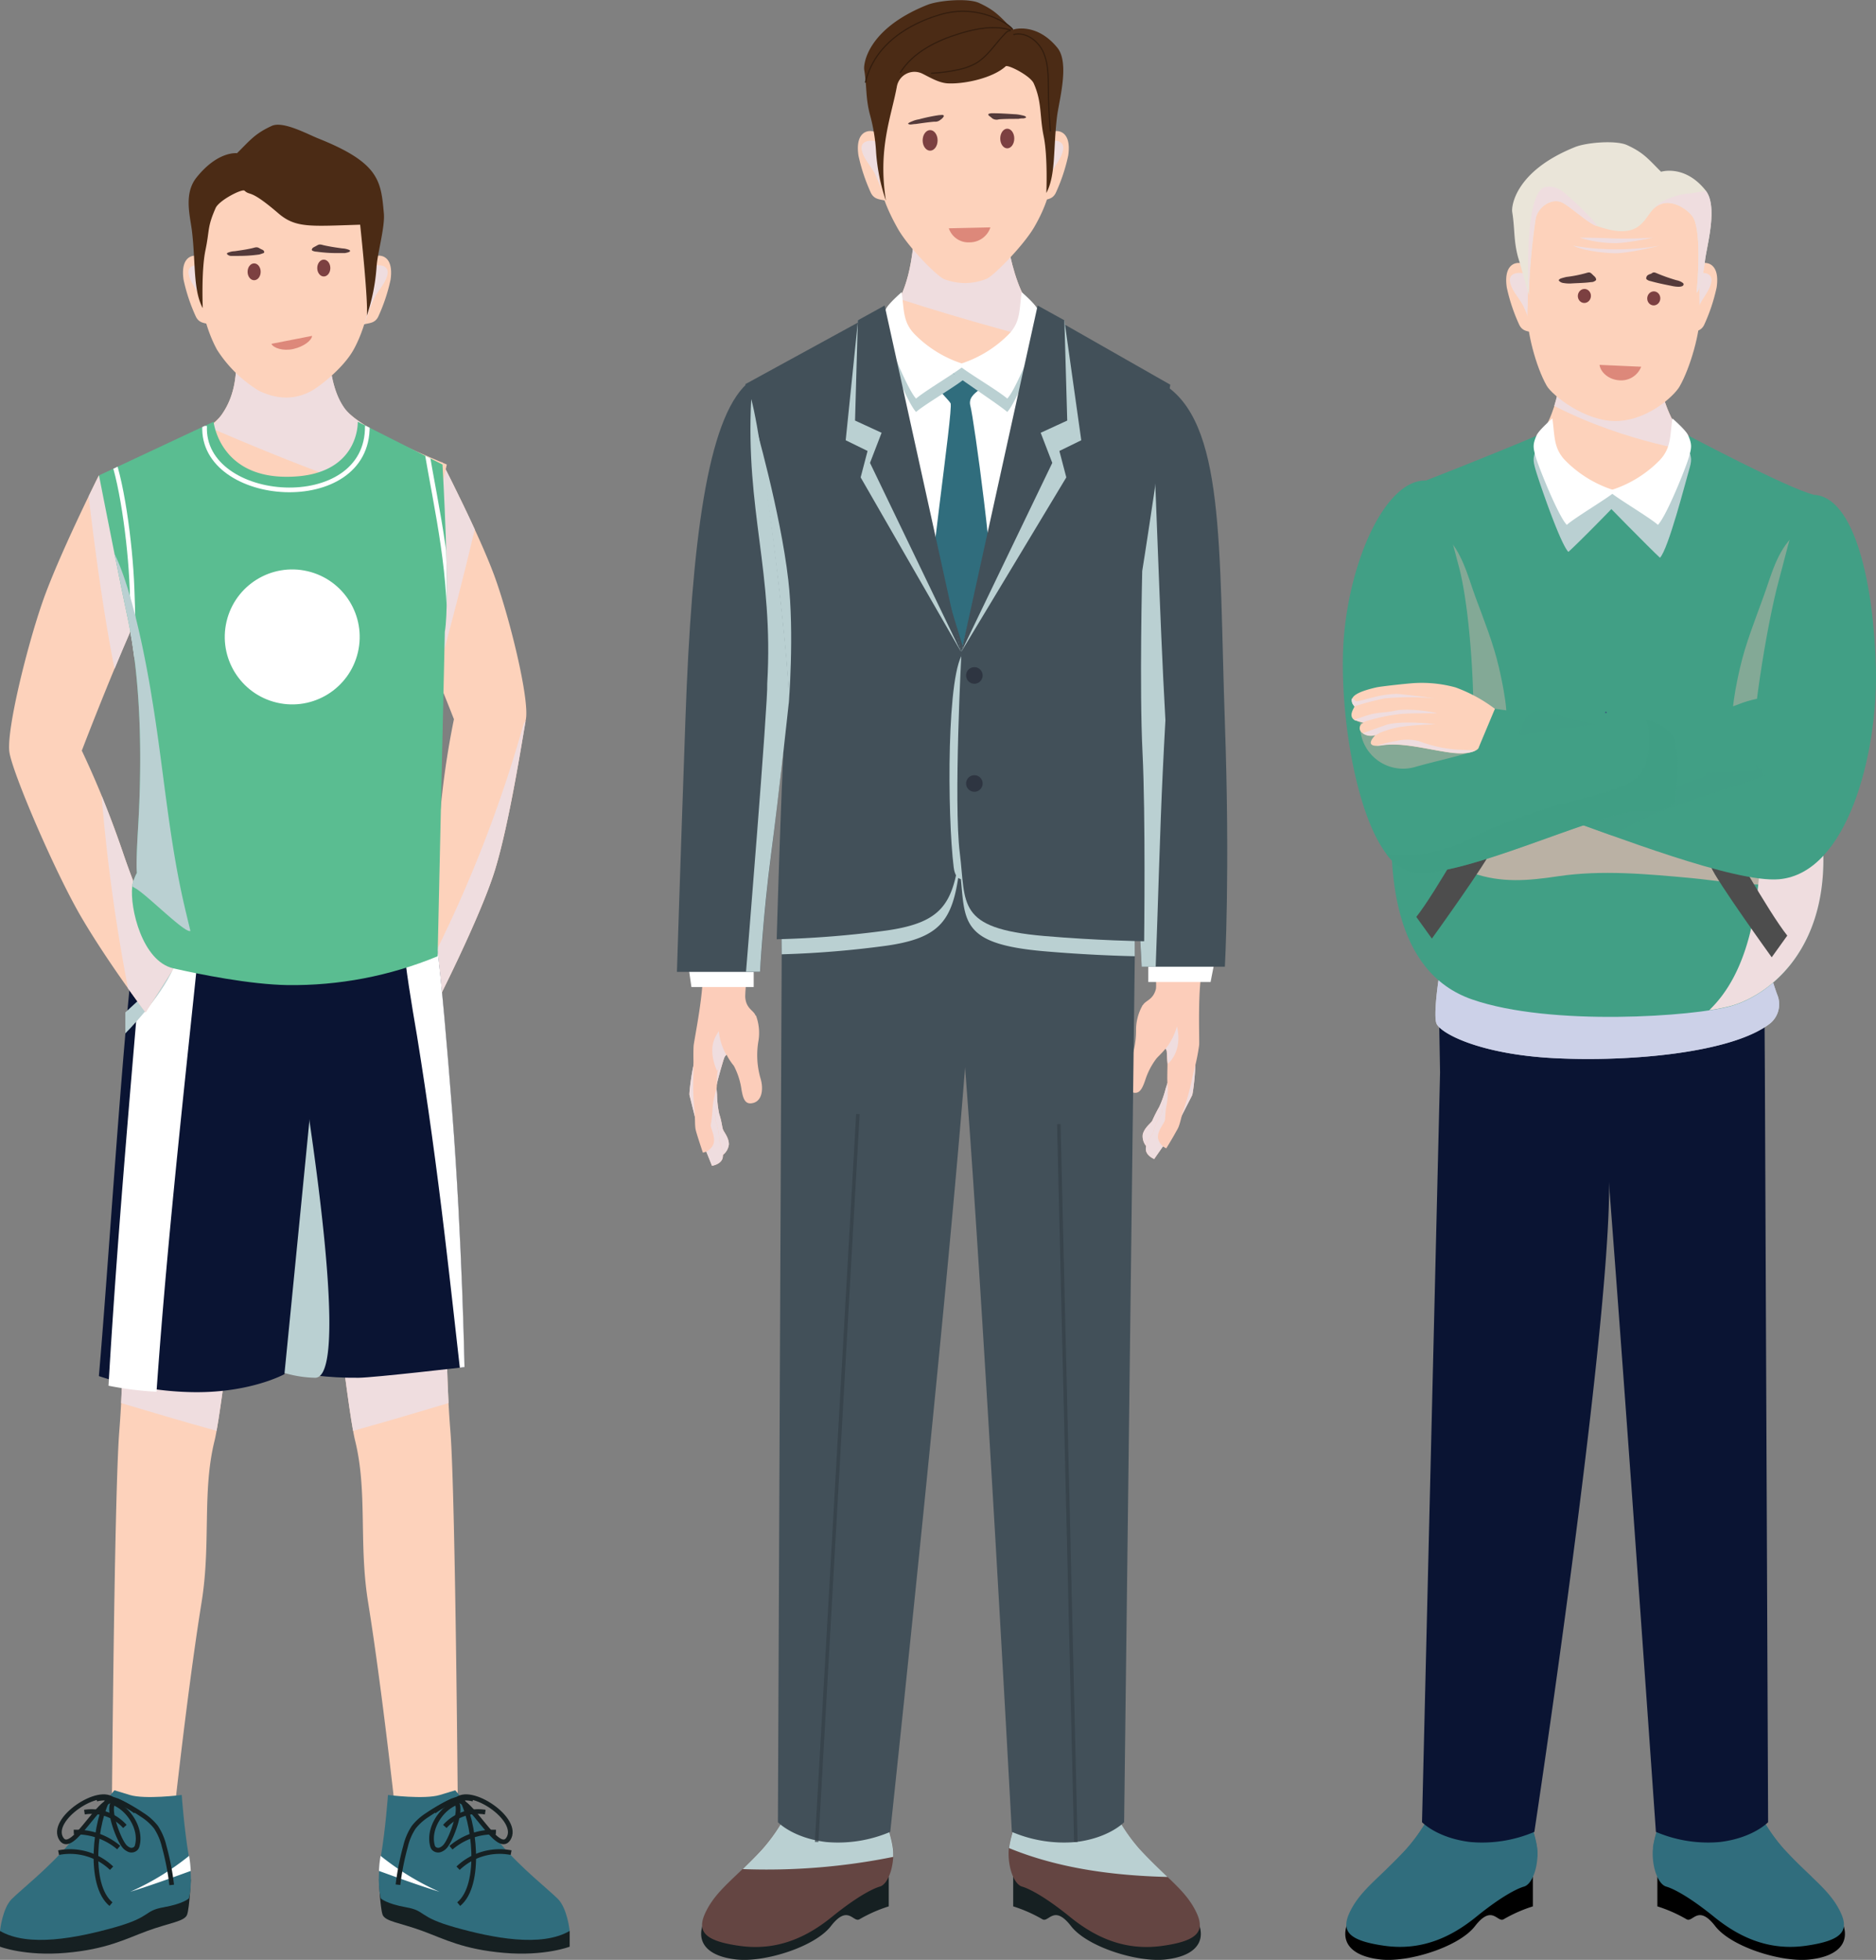 <svg xmlns="http://www.w3.org/2000/svg" xmlns:xlink="http://www.w3.org/1999/xlink" viewBox="0 0 401.29 419.08"><rect x="0" y="0" width="401.29" height="419.08" fill="#808080" stroke="none"/><defs><style>.cls-1,.cls-15,.cls-18,.cls-19,.cls-23{fill:none;}.cls-2{isolation:isolate;}.cls-3{fill:#fccdba;}.cls-4,.cls-7{fill:#efdddf;}.cls-10,.cls-26,.cls-27,.cls-30,.cls-31,.cls-33,.cls-34,.cls-35,.cls-36,.cls-4,.cls-6{mix-blend-mode:multiply;}.cls-5{fill:#fcd3c4;}.cls-8{fill:#fff;}.cls-9{fill:#425059;}.cls-10{fill:#bad0d2;}.cls-11{fill:#162022;}.cls-12{fill:#644542;}.cls-13{fill:#fdd2bb;}.cls-14{fill:#4b2b15;}.cls-15{stroke:#331d0e;stroke-width:0.25px;}.cls-15,.cls-18,.cls-19,.cls-23{stroke-miterlimit:10;}.cls-16,.cls-26{fill:#306d7d;}.cls-17{fill:#2e3541;}.cls-18{stroke:#333e45;stroke-width:0.75px;opacity:0.65;}.cls-19{stroke:#162022;}.cls-20{fill:#0a1433;}.cls-21{clip-path:url(#clip-path);}.cls-22{fill:#5abd91;}.cls-23{stroke:#fff;}.cls-24{fill:#2182e5;}.cls-25{fill:#eae5d9;}.cls-27{fill:#acb4d9;}.cls-27,.cls-33{opacity:0.62;}.cls-28{fill:#ebe4dc;}.cls-29,.cls-33,.cls-34,.cls-35{fill:#419f85;}.cls-30,.cls-31,.cls-36{fill:#c9b4a7;}.cls-30{opacity:0.49;}.cls-31{opacity:0.89;}.cls-32{fill:#4d4d4d;}.cls-35,.cls-36{opacity:0.5;}.cls-37{fill:#363a78;}.cls-38{fill:#dd887a;}.cls-39{fill:#7c4041;}.cls-40{fill:#543a3a;}</style><clipPath id="clip-path" transform="translate(-47.79 -33.94)"><path class="cls-1" d="M142.94,169.05l-1.54,69.37a81.15,81.15,0,0,1-32.2,6.16c-7.94-.14-18.55-2.26-24.33-3.58-6.64-1.51-9.35-12.9-8.79-17.55a5.51,5.51,0,0,1,.23-1.11c1.49-4.23.17,2.6,1-11.09S78.16,180.2,75,165.6c-.58-2.66-1.64-7.87-2.71-13.21-1.65-8.24-3.32-16.79-3.32-16.79l24.51-11.48s1.21,11.66,15.39,11.77c15.91.14,15.45-11.77,15.45-11.77l18.12,9.15S144.14,162.23,142.94,169.05Z"/></clipPath></defs><title>People</title><g class="cls-2"><g id="OBJECTS"><path class="cls-3" d="M292.24,276.49c.37-1.42,1.67-2.33,2-2.85a32.31,32.31,0,0,1,1.51-3,21.92,21.92,0,0,0,1.39-3.93c.36-1.11,2.84-8.65,2.84-8.65a8.13,8.13,0,0,0,2.54,1.41h0c.53,1.65-.25,4.05-.16,5.78l.06,1c-.59.91-1.19,1.76-1.6,2.36a19.66,19.66,0,0,0-1.83,3.81,25.27,25.27,0,0,1-2.89,3.65c-.7.69-2.88,3.21-2.88,3.21A3.28,3.28,0,0,1,292.24,276.49Z" transform="translate(-47.79 -33.94)"/><path class="cls-4" d="M292.24,276.49c.37-1.42,1.67-2.33,2-2.85a32.31,32.31,0,0,1,1.51-3,21.92,21.92,0,0,0,1.39-3.93c.36-1.11,2.84-8.65,2.84-8.65a8.13,8.13,0,0,0,2.54,1.41h0c.53,1.65-.25,4.05-.16,5.78l.06,1c-.59.91-1.19,1.76-1.6,2.36a19.66,19.66,0,0,0-1.83,3.81,25.27,25.27,0,0,1-2.89,3.65c-.7.69-2.88,3.21-2.88,3.21A3.28,3.28,0,0,1,292.24,276.49Z" transform="translate(-47.79 -33.94)"/><path class="cls-5" d="M293.77,279.14a4.54,4.54,0,0,0-.49-.41s1.08-1.79,1.74-1.52A6.62,6.62,0,0,1,293.77,279.14Z" transform="translate(-47.79 -33.94)"/><path class="cls-3" d="M292.9,279.45c.15-1.54,1.34-2.79,1.61-3.4a10.34,10.34,0,0,1,1.55-3.62c.68-1,0-3.15,1.22-4.34.87-.89,0-10.3,0-10.3s3,2.92,4.12,2c.7-.56,1.7-1.48,1.7-1.48.91,1.67-.07,9.11-.28,9.78-.19.4-.51,1-2.82,5.52a50.43,50.43,0,0,1-2.68,4.44c-.67.86-2.64,3.72-2.64,3.72S292.74,281,292.9,279.45Z" transform="translate(-47.79 -33.94)"/><g class="cls-6"><path class="cls-7" d="M292.9,279.45c.15-1.54,1.34-2.79,1.61-3.4a10.34,10.34,0,0,1,1.55-3.62c.68-1,0-3.15,1.22-4.34.87-.89,0-10.3,0-10.3s3,2.92,4.12,2c.7-.56,1.7-1.48,1.7-1.48.91,1.67-.07,9.11-.28,9.78-.19.4-.51,1-2.82,5.52a50.43,50.43,0,0,1-2.68,4.44c-.67.86-2.64,3.72-2.64,3.72S292.74,281,292.9,279.45Z" transform="translate(-47.79 -33.94)"/></g><path class="cls-3" d="M297.26,279.49s1.25-2,2-3.39c.24-.41.44-.76.55-1,.47-1,.83-3.11,1.12-3.77a51.84,51.84,0,0,0,1.56-5.32c.18-.74.38-1.74.55-2.8.2-1.26.88-3.56.58-4.64a8.59,8.59,0,0,0-1.47.78,5.69,5.69,0,0,0-1.12,1c-1.08,1.26-4.56-1.11-3-.2,0,0-.48-.09-.5.58,0,1.52-.11,4.1,0,5a17.26,17.26,0,0,1-.14,4.21c-.38,1.7-.3,2.95-.44,3.6s-1.63,2.21-1.46,3.77A3.08,3.08,0,0,0,297.26,279.49Z" transform="translate(-47.79 -33.94)"/><path class="cls-3" d="M292.76,264.92a15.49,15.49,0,0,1,2.39-4.63c1.06-1.17,2.54-2.32,3.44-4.74,0,0-1-1.74-2.47-4a6.36,6.36,0,0,0-3.92-2.65,10.72,10.72,0,0,0-1.4,5.14,17.88,17.88,0,0,1-1.74,8c-1,2-1.07,4.51.65,5.33S292.08,266.88,292.76,264.92Z" transform="translate(-47.79 -33.94)"/><path class="cls-3" d="M302.34,265c.27-.12.5-.8.74-1.75a42.71,42.71,0,0,0,1.22-5.86c.09-1.24-.41-12.83.83-16.65.51-1.6,1.12-43,.16-44.47-1.52-2.32-11.55-1.11-11.55-1.11-3.1,3.25,1.92,47.89,1.3,50.28s-2.28,2.39-2.83,3.52l.91,6.59a13.26,13.26,0,0,1,4,2.66,1.9,1.9,0,0,1,.38.75c.09.46-.1.73,0,1.77,0,.23.05.46.09.7.33,2.5.85,5.43.85,5.43l2.57-1.25Z" transform="translate(-47.79 -33.94)"/><path class="cls-4" d="M299.54,253.42a13.29,13.29,0,0,1-2.42,4.77,1.9,1.9,0,0,1,.38.75c.11.56-.06,1.14.12,2.47h0C301,258.22,299.54,253.42,299.54,253.42Z" transform="translate(-47.79 -33.94)"/><polygon class="cls-8" points="261.11 198.96 258.95 209.99 245.63 209.99 245.63 197.58 261.11 198.96"/><path class="cls-9" d="M296.55,116s-14.23,41.31-13.24,45.35,4.63,38.9,6.35,52.11S292,240.65,292,240.65h17.8s1.14-20.05,0-52.2C308.49,150.32,309.84,124.12,296.55,116Z" transform="translate(-47.79 -33.94)"/><path class="cls-10" d="M294,116.2c-2.88,10.34-11.46,41.75-10.64,45.12,1,4,4.63,38.89,6.35,52.11S292,240.65,292,240.65h3c.46-11.88.93-29.76,1.51-41.64.17-3.69.37-7.38.57-11.07C295.75,164,295.17,140.1,294,116.2Z" transform="translate(-47.79 -33.94)"/><path class="cls-3" d="M203.7,278.63c0-1.46-1.09-2.64-1.28-3.22s-.27-1.76-.79-3.29a21.86,21.86,0,0,1-.46-4.14c-.1-1.17-.8-9.07-.8-9.07a8.06,8.06,0,0,1-2.73,1h0c-.79,1.54-.74,3.81-1.23,5.47l-.27.93c.37,1,.76,2,1,2.66a20.53,20.53,0,0,1,.93,4.12,23.88,23.88,0,0,0,2,4.22c.52.83,2.07,3.77,2.07,3.77A3.26,3.26,0,0,0,203.7,278.63Z" transform="translate(-47.79 -33.94)"/><path class="cls-4" d="M203.7,278.63c0-1.46-1.09-2.64-1.28-3.22s-.27-1.76-.79-3.29a21.86,21.86,0,0,1-.46-4.14c-.1-1.17-.8-9.07-.8-9.07a8.06,8.06,0,0,1-2.73,1h0c-.79,1.54-.74,3.81-1.23,5.47l-.27.93c.37,1,.76,2,1,2.66a20.53,20.53,0,0,1,.93,4.12,23.88,23.88,0,0,0,2,4.22c.52.83,2.07,3.77,2.07,3.77A3.26,3.26,0,0,0,203.7,278.63Z" transform="translate(-47.79 -33.94)"/><path class="cls-5" d="M201.62,280.87a4.35,4.35,0,0,1,.57-.29s-.65-2-1.35-1.88A6.59,6.59,0,0,0,201.62,280.87Z" transform="translate(-47.79 -33.94)"/><path class="cls-3" d="M202.4,281.37c.2-1.54-.68-3-.8-3.68a10.29,10.29,0,0,0-.69-3.88c-.44-1.11.68-3.07-.2-4.51-.65-1.05,2.31-10.21,2.31-10.21s-3.4,2.4-4.38,1.32c-.61-.67-1.44-1.73-1.44-1.73-1.17,1.51-2,8.67-1.93,9.37.09.44.27,1.08,1.49,6,.18.72,1.15,3.94,1.6,4.94s1.73,4.23,1.73,4.23S202.19,282.92,202.4,281.37Z" transform="translate(-47.79 -33.94)"/><g class="cls-6"><path class="cls-7" d="M202.4,281.37c.2-1.54-.68-3-.8-3.68a10.29,10.29,0,0,0-.69-3.88c-.44-1.11.68-3.07-.2-4.51-.65-1.05,2.31-10.21,2.31-10.21s-3.4,2.4-4.38,1.32c-.61-.67-1.44-1.73-1.44-1.73-1.17,1.51-2,8.67-1.93,9.37.09.44.27,1.08,1.49,6,.18.72,1.15,3.94,1.6,4.94s1.73,4.23,1.73,4.23S202.19,282.92,202.4,281.37Z" transform="translate(-47.79 -33.94)"/></g><path class="cls-3" d="M198.14,280.41s-.76-2.25-1.22-3.76c-.14-.45-.25-.84-.31-1.08-.24-1-.11-3.21-.24-3.93a54.42,54.42,0,0,1-.31-5.53c0-.76,0-1.78.1-2.85.1-1.28,0-3.38.48-4.39a8.53,8.53,0,0,1,1.33,1,6.4,6.4,0,0,1,.95,1.12c.85,1.41,4.21-.17,3,.3,0,0-.16.43-.42,1-.56,1.4-.22,3.75-.47,4.58a17.1,17.1,0,0,0-.82,4.12,32.9,32.9,0,0,1-.39,3.61c0,.66,1.09,2.53.57,4A3.06,3.06,0,0,1,198.14,280.41Z" transform="translate(-47.79 -33.94)"/><path class="cls-3" d="M206.39,266.85a15.61,15.61,0,0,0-1.62-5,13.32,13.32,0,0,1-2.64-5.23s1.31-1.55,3.07-3.52a6.35,6.35,0,0,1,4.3-2,10.6,10.6,0,0,1,.55,5.29,17.85,17.85,0,0,0,.44,8.21c.63,2.15.34,4.62-1.49,5.16S206.74,268.9,206.39,266.85Z" transform="translate(-47.79 -33.94)"/><path class="cls-3" d="M196.49,265.14c-.24-.19-.31-.9-.33-1.88,0-1.34-.1-4,0-5.7.11-1.25,2.46-12.6,1.85-16.57-.26-1.67-.73-33.86.45-35.16,1.87-2.05,10.32.43,10.32.43,2.54,3.7-1.8,38.52-1.57,41s1.88,2.72,2.23,3.93l-1.95,6.36s-3.08.8-4.37,2a1.86,1.86,0,0,0-.49.67,15.91,15.91,0,0,1-1.14,2.15q-.17.3-.36.6a10.89,10.89,0,0,0-1.34,4.88l-2.22-1.8Z" transform="translate(-47.79 -33.94)"/><path class="cls-4" d="M201.54,254.42a13.2,13.2,0,0,0,1.62,5.09,2,2,0,0,0-.49.68,21.54,21.54,0,0,1-1.5,2.75l0,0C198.9,257.66,201.05,255.36,201.54,254.42Z" transform="translate(-47.79 -33.94)"/><polygon class="cls-8" points="145.74 196.03 147.9 211.06 161.22 211.06 161.22 194.66 145.74 196.03"/><path class="cls-11" d="M270.87,429.11l-6.35,6.17v6.3a31,31,0,0,1,6.27,2.77c1.34.74,2.44-3.29,6.11,1.46,3.44,4.44,14.16,7.79,20.19,7.13s8.36-3.44,7.33-7.07S270.87,429.11,270.87,429.11Z" transform="translate(-47.79 -33.94)"/><path class="cls-12" d="M266.41,418.42c0,2-2.88,8.24-2.88,11.8s1.31,6.68,2.88,7.13,5,2.22,10.23,6.46,11.54,7.34,19.67,6.23,9.44-3.34,7.08-7.79-6.3-6.91-11.8-12.92A37.39,37.39,0,0,1,284,416Z" transform="translate(-47.79 -33.94)"/><path class="cls-10" d="M297.54,435.29c-1.72-1.65-3.7-3.5-6-6A37.39,37.39,0,0,1,284,416l-17.57,2.45c0,1.8-2.34,7.05-2.8,10.67C274.17,433.44,285.79,435,297.54,435.29Z" transform="translate(-47.79 -33.94)"/><path class="cls-13" d="M273.29,170.78c2.53-10.51,5.46-20.94,8.66-31.25,2.63-8.48,5-17.64,8.27-26.27-7.92-3.74-19.38-9.72-22.46-14.34-4.82-7.24-5.51-22.06-5.51-22.06L244,79.62c-1,4.14-.34,13.44-5.17,20.68s-28.61,18.27-28.61,18.27,10.35,35.91,13,55.4C239.91,172.8,256.6,171.79,273.29,170.78Z" transform="translate(-47.79 -33.94)"/><path class="cls-13" d="M227.79,204a25.76,25.76,0,0,0-1.88,3.75c0,.2,0,.41,0,.61a36.21,36.21,0,0,1,2.52-3.15A7.52,7.52,0,0,1,227.79,204Z" transform="translate(-47.79 -33.94)"/><path class="cls-11" d="M231.55,429.11l6.35,6.17v6.3a31.23,31.23,0,0,0-6.28,2.77c-1.34.74-2.43-3.29-6.1,1.46-3.44,4.44-14.17,7.79-20.2,7.13S197,449.5,198,445.87,231.55,429.11,231.55,429.11Z" transform="translate(-47.79 -33.94)"/><path class="cls-12" d="M236,418.42c0,2,2.88,8.24,2.88,11.8s-1.31,6.68-2.88,7.13-5,2.22-10.23,6.46-11.54,7.34-19.67,6.23-9.44-3.34-7.08-7.79,6.29-6.91,11.8-12.92A37.39,37.39,0,0,0,218.44,416Z" transform="translate(-47.79 -33.94)"/><path class="cls-10" d="M238.86,431c0-.24,0-.49,0-.74,0-3.56-2.88-9.8-2.88-11.8L218.44,416a37.39,37.39,0,0,1-7.61,13.36c-1.51,1.65-2.9,3-4.17,4.25A136.45,136.45,0,0,0,238.86,431Z" transform="translate(-47.79 -33.94)"/><path class="cls-9" d="M256.15,236.49c-.1,1.89-.83,11.62-1.93,25.77-4.05,52-16,163.39-16,163.39a28.48,28.48,0,0,1-13.69,2.17c-7.14-.85-10.34-4.24-10.34-4.24L215,238l-.27-24.94,0-1.93.1,0L236.71,200l15.86-1.61,1.33-.14s0,.22.06.63c0,.61.14,1.63.26,3,.58,7,1.82,22.34,2,30.93C256.21,234.23,256.21,235.5,256.15,236.49Z" transform="translate(-47.79 -33.94)"/><path class="cls-9" d="M288.25,423.58s-3.2,3.39-10.34,4.24a28.46,28.46,0,0,1-13.68-2.17s-6-111.43-10-163.39c-1.12-14.15-1.85-23.88-1.94-25.77-.16-3,.06-8.44.42-14.31.07-1.24.15-2.5.25-3.75.26-4,.55-8,.83-11.36.16-2,.32-3.82.44-5.25.18-2.24.3-3.6.3-3.6L271.7,200l18.72,11.35.11,27.1Z" transform="translate(-47.79 -33.94)"/><path class="cls-4" d="M283.64,110c-6.66-3.46-13.59-7.65-15.88-11.08-4.82-7.24-5.51-22.06-5.51-22.06L244,79.62c-.92,3.68-.48,11.47-3.79,18.25C254.51,102.49,269,106.4,283.64,110Z" transform="translate(-47.79 -33.94)"/><path class="cls-13" d="M272,62.57c1.49-1.2,5.14-1.07,4.29,4.63a38.29,38.29,0,0,1-2.67,8c-.72,1.42-1.87,1.33-3.1,1.65C267.26,77.71,272,62.57,272,62.57Z" transform="translate(-47.79 -33.94)"/><path class="cls-4" d="M270.35,76.87l.24-.06a39.26,39.26,0,0,1,1.87-5.47c.8-1.84,2.37-3.4,2.73-5.34.45-2.36-2.61-2.25-3.6-1.44C271.59,64.56,267.59,77.6,270.35,76.87Z" transform="translate(-47.79 -33.94)"/><path class="cls-13" d="M235.72,62.57c-1.5-1.2-5.15-1.07-4.3,4.63a38.89,38.89,0,0,0,2.67,8c.72,1.42,1.88,1.33,3.1,1.65C240.46,77.71,235.72,62.57,235.72,62.57Z" transform="translate(-47.79 -33.94)"/><path class="cls-4" d="M237.3,76.87l-.25-.06a37.68,37.68,0,0,0-2-5.47c-.85-1.84-2.54-3.36-2.93-5.34-.47-2.36,2.81-2.25,3.86-1.44C236,64.56,240.26,77.6,237.3,76.87Z" transform="translate(-47.79 -33.94)"/><path class="cls-13" d="M272.69,70.3c-.23-4,0-20.63,0-20.63l-19.07-8-17.78,8s.23,16.68,0,20.63,1.77,8.58,4,12.53,8.32,10.14,9.92,10.8a12.27,12.27,0,0,0,9.13-.1c1.56-.71,7.88-7.13,10.16-11.08S272.92,74.25,272.69,70.3Z" transform="translate(-47.79 -33.94)"/><path class="cls-14" d="M274,44.19c2.63,3.3.3,11.36-.11,14.71-.83,6.81-.22,12.44-2.28,16.31,0,0,.33-7.8-.57-12.14s-.33-7.25-2.13-11.3c-.74-1.66-5.57-4.09-6-3.65-2.68,2.47-8.69,3.82-12.34,3.65-1.89-.09-3.68-1.18-5.46-2.07a3.83,3.83,0,0,0-5.48,2.77c-1.18,6.44-4.1,13.25-2.33,24.39a40.6,40.6,0,0,1-2.1-10.25,38.29,38.29,0,0,0-1.28-8c-1-3.66-.67-6.06-1.27-9.76-.18-1.13.57-8.67,13.41-13.83,2.44-1,8.79-1.54,11.17-.44,3.56,1.63,4.56,3,7.26,5.71C264.41,40.25,269.49,38.61,274,44.19Z" transform="translate(-47.79 -33.94)"/><path class="cls-15" d="M264.41,40.25c-.52-1-7.26-5.71-15.66-3.14-3.36,1-13.55,4.56-15.85,14.5" transform="translate(-47.79 -33.94)"/><path class="cls-15" d="M264,40.37c-3.51-1.06-7.3-.35-10.81.71-5,1.51-10.11,4-12.85,8.43" transform="translate(-47.79 -33.94)"/><path class="cls-15" d="M264,40.47a1.58,1.58,0,0,0-1.17.62c-2.14,2.14-3.74,4.92-6.37,6.43a13.27,13.27,0,0,1-3.94,1.37,33.94,33.94,0,0,1-5.58.71" transform="translate(-47.79 -33.94)"/><path class="cls-15" d="M264.55,41.34c2.55-.68,5.22,1.22,6.35,3.62s1.12,5.14,1.15,7.78c0,3.1.16,6.2.42,9.29" transform="translate(-47.79 -33.94)"/><path class="cls-8" d="M238.13,100.44c-.18-.16-4.85,4.37-5.48,5.63-1.21,2.37-.37,5.4.13,7.91,1.42,7,2.38,14.07,4,21.09,1.85,8.22,6,14.85,11,21.39,1.28,1.64,3.45,5.1,5.43,6,2.31,1.07,5.9-2.43,7.35-4,3.83-4.19,5.36-11.5,7-16.76,1.6-5,2.94-10.12,4.77-15.09A90.18,90.18,0,0,0,276.81,111c.66-3.6,1.71-3-1.1-5.34-1.5-1.25-5.45-5.44-7.37-6s-1-.46-2,1.25c-1.31,2.17-1.06,4.82-2.84,6.86a11.77,11.77,0,0,1-4.55,3c-5.42,2.06-10.25,1.6-15-2a14.78,14.78,0,0,1-4.87-5.49C238.63,102.25,238.51,100.83,238.13,100.44Z" transform="translate(-47.79 -33.94)"/><path class="cls-16" d="M246.74,114.75c.48,1.29,4.17,4.91,4.39,5.43.6,1.38-5.39,41.16-4.78,47.21.63,6.28,3.86,13.36,5.63,13.33,2.15,0,8.16-12.33,8.28-14.47.48-9.22-4.15-42.75-4.89-45.47-.92-3.32,4.67-3.76,4.54-7.23-.17-4.39-7.24-1.42-9.73-1-1,.19-2.53.1-3.29.82C246.37,113.92,245.8,114.71,246.74,114.75Z" transform="translate(-47.79 -33.94)"/><path class="cls-10" d="M250.18,112.6c3.89-1,10.43-1.35,13.31-4.25,2.67-2.69,2.3-5.37,2.85-9.08,0,0,2.88,2.49,3.36,3.6.83,1.91.81,2.56.16,4.75-.71,2.38-4.84,12.62-6.61,14.41C261.35,120.35,251.3,113.81,250.18,112.6Z" transform="translate(-47.79 -33.94)"/><path class="cls-10" d="M254.27,114.76a25.23,25.23,0,0,1-10.75-6.41c-2.68-2.69-2.31-5.37-2.86-9.08,0,0-2.88,2.49-3.36,3.6-.83,1.91-.81,2.56-.16,4.75.71,2.38,4.84,12.62,6.61,14.41C245.65,120.35,253.15,116,254.27,114.76Z" transform="translate(-47.79 -33.94)"/><path class="cls-8" d="M252.73,111.89a25.2,25.2,0,0,0,10.76-6.4c2.67-2.69,2.3-5.37,2.85-9.08,0,0,2.88,2.49,3.36,3.6.83,1.91.81,2.56.16,4.75-.71,2.38-4.84,12.62-6.61,14.41C261.35,117.49,253.86,113.1,252.73,111.89Z" transform="translate(-47.79 -33.94)"/><path class="cls-8" d="M254.27,111.89a25.11,25.11,0,0,1-10.75-6.4c-2.68-2.69-2.31-5.37-2.86-9.08,0,0-2.88,2.49-3.36,3.6-.83,1.91-.81,2.56-.16,4.75.71,2.38,4.84,12.62,6.61,14.41C245.65,117.49,253.15,113.1,254.27,111.89Z" transform="translate(-47.79 -33.94)"/><path class="cls-10" d="M245.09,203.77c-10.29,3.83-20,9.24-30.3,12.93L215,238a209.9,209.9,0,0,0,22.56-1.86c10.73-1.57,13.66-5,15.12-14,.14-.8.27-1.66.38-2.55.31-2.54.55-7.09.7-12.56.06-2.06.11-4.25.15-6.52Q249.51,202.13,245.09,203.77Z" transform="translate(-47.79 -33.94)"/><path class="cls-10" d="M267.51,215.14a63.56,63.56,0,0,1-14.92-6c0,3.79.16,7,.36,9.28,0,.44.08.84.13,1.2.74,6,.42,10.23,3.1,13.12,2.18,2.39,6.38,3.86,14.89,4.6s16,1,19.46,1.07l-.07-18.32C282.72,218.83,275,217.15,267.51,215.14Z" transform="translate(-47.79 -33.94)"/><path class="cls-9" d="M232.32,102.36l-25.09,13.72s5.46,27.67,6.82,35.83c0,0,2,29.28,1.32,42.87s-1.44,40-1.44,40a213.3,213.3,0,0,0,23.65-1.89c11.69-1.71,14.14-5.67,15.49-16.55s1-43.08,1-43.08Z" transform="translate(-47.79 -33.94)"/><path class="cls-10" d="M267.82,189.35c-1.72-8.5-11.32-12.66-13.73-16.07h0c-3.88,3.49-3.66,35.22-2.3,46.09S270.8,204.09,267.82,189.35Z" transform="translate(-47.79 -33.94)"/><path class="cls-9" d="M273.82,102.36l24.3,13.84s-4.67,31.69-6,39.84c0,0-.62,25.15.06,38.74s.35,40.43.35,40.43-9.92-.14-21.43-1.13c-18.83-1.63-16.64-6.84-18-17.72s.36-43.08.36-43.08Z" transform="translate(-47.79 -33.94)"/><polygon class="cls-10" points="221.96 72.59 227.68 68.49 231.29 94.14 226.61 96.43 228.09 102.08 205.65 139.34 221.96 72.59"/><polygon class="cls-10" points="189.23 72.59 183.54 68.42 180.9 94.14 185.58 96.43 184.1 102.08 205.54 139.34 189.23 72.59"/><polygon class="cls-9" points="221.96 65.33 227.68 68.49 228.29 89.93 222.61 92.54 225.09 98.98 205.65 139.34 221.96 65.33"/><polygon class="cls-9" points="189.23 65.33 183.5 68.49 182.9 89.93 188.58 92.54 186.1 98.98 205.54 139.34 189.23 65.33"/><path class="cls-9" d="M207.55,116s12.55,44.39,11.56,48.43-4.62,38.89-6.35,52.11-2.37,25.22-2.37,25.22h-17.8s.68-22,1.82-54.11C195.76,149.5,199.13,123.68,207.55,116Z" transform="translate(-47.79 -33.94)"/><path class="cls-10" d="M208.48,119.27c2.88,10.35,8.84,61.92,8,65.29,0,0-2,18.73-3.74,31.95s-2.37,25.22-2.37,25.22h-3s4.75-58,4.54-61.67C213.3,156.16,207.25,143.18,208.48,119.27Z" transform="translate(-47.79 -33.94)"/><path class="cls-17" d="M255,179.66a1.77,1.77,0,1,1,2.5-.07A1.76,1.76,0,0,1,255,179.66Z" transform="translate(-47.79 -33.94)"/><path class="cls-17" d="M255,202.76a1.77,1.77,0,1,1,2.5-.07A1.76,1.76,0,0,1,255,202.76Z" transform="translate(-47.79 -33.94)"/><path class="cls-10" d="M216.5,184.56c.51-4.13-4.11-46.36-7.38-60.61,0,0,5.6,19.35,7.29,34C217.75,169.42,216.5,184.56,216.5,184.56Z" transform="translate(-47.79 -33.94)"/><line class="cls-18" x1="230.13" y1="393.89" x2="226.49" y2="240.38"/><line class="cls-18" x1="174.68" y1="393.89" x2="183.51" y2="238.22"/><path class="cls-13" d="M142.32,132.75s8.29,16,11.5,25.09,7.23,25.67,6.46,29.92-3.46,21.81-6.55,32-13.14,29.81-13.14,29.81l-3.08-14.93a142.54,142.54,0,0,0,4.31-25.28,180.81,180.81,0,0,1,3.07-21.63S137,167.46,131.18,156C131.18,156,138.22,137.33,142.32,132.75Z" transform="translate(-47.79 -33.94)"/><path class="cls-4" d="M149.34,147.13c-3.39-7.38-7-14.38-7-14.38-4.1,4.58-11.14,23.22-11.14,23.22,3.29,6.51,7.25,15.83,10.07,22.69C144.12,168.19,146.86,157.69,149.34,147.13Z" transform="translate(-47.79 -33.94)"/><path class="cls-4" d="M138.94,241.58l1.65,8s10.06-19.62,13.14-29.81c3-9.92,5.64-26.83,6.49-31.63l-.39.48A281,281,0,0,1,138.94,241.58Z" transform="translate(-47.79 -33.94)"/><path class="cls-11" d="M169.65,446.83v3.37s-5.36,2.08-14.08,1.32-12.69-2.94-17.43-4.69-8-2-8.52-3.49-.79-7.53-.79-7.53l15.94,2.27Z" transform="translate(-47.79 -33.94)"/><path class="cls-13" d="M142.28,297.86c1.28,17.05.72,27.85,1.85,42.06S145.78,428,145.78,428a15.73,15.73,0,0,1-12.56,1.13s-3.3-31.54-6.71-52.7c-2-12.51-.08-23.53-2.75-34.4-1.85-7.5-6.6-51.54-6.6-51.54Z" transform="translate(-47.79 -33.94)"/><path class="cls-4" d="M123.32,339.9c-2.06-11.39-6.16-49.43-6.16-49.43l25.12,7.39c1.1,14.59.84,24.61,1.46,36.1C136.94,336,130.14,338,123.32,339.9Z" transform="translate(-47.79 -33.94)"/><path class="cls-16" d="M169.65,446.83c-6.06,3.54-16.41,1.52-24.49-.75s-6.18-3.54-10.47-4.3-5.43-1.89-5.43-1.89-1-3.16,0-9,1.52-13.13,1.52-13.13,7.82,1,11.1,0l3.29-1s5.55,6.56,9.84,11.61,10.1,9.6,12.12,11.62S169.65,446.83,169.65,446.83Z" transform="translate(-47.79 -33.94)"/><path class="cls-8" d="M128.85,434a24.54,24.54,0,0,1,.33-3.1.78.78,0,0,0,0-.14,57.47,57.47,0,0,0,12.6,7.7C137.44,437.12,133.12,435.55,128.85,434Z" transform="translate(-47.79 -33.94)"/><path class="cls-19" d="M157.12,430.09a12.86,12.86,0,0,0-11.34,3.33" transform="translate(-47.79 -33.94)"/><path class="cls-19" d="M153.87,425.7a13.93,13.93,0,0,0-9.61,3.34" transform="translate(-47.79 -33.94)"/><path class="cls-19" d="M151.59,421.43a9.58,9.58,0,0,0-8.65,3.06" transform="translate(-47.79 -33.94)"/><path class="cls-19" d="M149,418.64a6.83,6.83,0,0,0-4.43.37,20.15,20.15,0,0,0-3.92,2.26" transform="translate(-47.79 -33.94)"/><path class="cls-19" d="M143.22,428.48a2.67,2.67,0,0,1-1.25,1,1.31,1.31,0,0,1-1.46-.39,1.53,1.53,0,0,1-.24-.59c-.89-3.55,1.86-7.87,5.2-9.1C146.61,421.12,144.37,426.94,143.22,428.48Z" transform="translate(-47.79 -33.94)"/><path class="cls-19" d="M144.76,418.92a36.56,36.56,0,0,0-5.53,3.1,11.83,11.83,0,0,0-2.93,2.62,12.58,12.58,0,0,0-1.76,4.1,56,56,0,0,0-1.62,8.21" transform="translate(-47.79 -33.94)"/><path class="cls-19" d="M145.34,418.94c2.91-3.27,13.9,4.07,11.18,8.22C154.21,430.68,148.45,418.26,145.34,418.94Z" transform="translate(-47.79 -33.94)"/><path class="cls-19" d="M146.29,418.18c3,5,4.64,18.81-.38,22.92" transform="translate(-47.79 -33.94)"/><path class="cls-11" d="M47.79,446.83v3.37s5.36,2.08,14.08,1.32,12.69-2.94,17.43-4.69,8-2,8.52-3.49.79-7.53.79-7.53l-15.94,2.27Z" transform="translate(-47.79 -33.94)"/><path class="cls-13" d="M75.15,297.86c-1.28,17.05-.71,27.85-1.84,42.06S71.66,428,71.66,428a15.73,15.73,0,0,0,12.56,1.13s3.3-31.54,6.71-52.7c2-12.51.07-23.53,2.75-34.4,1.85-7.5,6.6-51.54,6.6-51.54Z" transform="translate(-47.79 -33.94)"/><path class="cls-4" d="M94.11,339.9c2.07-11.39,6.17-49.43,6.17-49.43l-25.13,7.39c-1.09,14.59-.84,24.61-1.45,36.1C80.5,336,87.3,338,94.11,339.9Z" transform="translate(-47.79 -33.94)"/><path class="cls-20" d="M147.12,326.28s-19.21,2.23-22.62,2.27c-13.47.14-21.25-3.4-21.25-3.4l3.48-69.95,1.17-23.48,17.13,1.7,16.1,1.59c1.15,9.64,2.33,23.22,3.39,37C146.62,299.3,147.12,326.28,147.12,326.28Z" transform="translate(-47.79 -33.94)"/><path class="cls-8" d="M137,255.49c2.29,14.11,4.21,28.25,5.9,42.44,1.13,9.48,2.18,19,3.25,28.46l1-.11s-.5-27-2.6-54.26c-1.06-13.79-2.24-27.37-3.39-37l-7.23-.72C134.6,241.41,135.81,248.5,137,255.49Z" transform="translate(-47.79 -33.94)"/><path class="cls-10" d="M109.2,244.58l-6,80.58a24.79,24.79,0,0,0,12,3.39C124.5,328.55,109.53,245.69,109.2,244.58Z" transform="translate(-47.79 -33.94)"/><path class="cls-20" d="M114.23,225.52s0,3.08-.09,7.9c-.14,7.3,1.78,18.63.88,29.26-.34,4-6.39,65.1-6.39,65.1S100.9,332.05,88,331.6a66.84,66.84,0,0,1-19.06-3.41c1.84-21.06,4.54-64.14,6.95-86.62.59-5.54,1.17-10.18,1.71-13.44Z" transform="translate(-47.79 -33.94)"/><path class="cls-8" d="M79,227.62C76.16,261.81,73,296,71,330.25a71.62,71.62,0,0,0,10.27,1.29c2.46-35,6.51-69.9,10.07-104.8Z" transform="translate(-47.79 -33.94)"/><path class="cls-10" d="M74.6,254.91s7.48-7.45,10.27-13.91L74.6,250.42Z" transform="translate(-47.79 -33.94)"/><path class="cls-13" d="M139.37,157.37c1.19-7.93,2.09-16.2,4-24.1-8.79-3.72-19.25-8.31-21.93-12.05C116,113.57,119,97.9,119,97.9l-20.72,2.92c-1.17,4.37,2.36,14.2-3.11,21.85-2.41,3.38-11.76,7.53-18.38,11.12C85,155,89.82,177.12,94.22,199.33q18.61-1.11,37.25-2.16c1.74-6.73,3.66-13.42,5.7-20.07C137.68,170.5,138.38,163.92,139.37,157.37Z" transform="translate(-47.79 -33.94)"/><path class="cls-4" d="M129.06,139.61q2.46-5.19,4.87-10.4c-5.72-2.71-10.69-5.53-12.45-8C116,113.57,119,97.9,119,97.9l-20.72,2.92c-1.17,4.37,2.36,14.2-3.11,21.85a15.92,15.92,0,0,1-2.55,2.67c12.54,5.42,23.12,9.61,35.87,14.06Z" transform="translate(-47.79 -33.94)"/><path class="cls-13" d="M91.3,89.21c-1.47-1.19-5.08-1.06-4.24,4.57a38.06,38.06,0,0,0,2.64,7.89c.7,1.4,1.84,1.32,3,1.63C96,104.14,91.3,89.21,91.3,89.21Z" transform="translate(-47.79 -33.94)"/><path class="cls-4" d="M92.93,103.31l-.23-.06a39,39,0,0,0-1.85-5.39c-.79-1.82-2.34-3.36-2.7-5.27-.44-2.33,2.58-2.22,3.55-1.42C91.7,91.17,95.65,104,92.93,103.31Z" transform="translate(-47.79 -33.94)"/><path class="cls-13" d="M127.09,89.21c1.47-1.19,5.07-1.06,4.24,4.57a38.06,38.06,0,0,1-2.64,7.89c-.71,1.4-1.85,1.32-3.06,1.63C122.41,104.14,127.09,89.21,127.09,89.21Z" transform="translate(-47.79 -33.94)"/><path class="cls-4" d="M125.52,103.31l.26-.06a36.12,36.12,0,0,1,2-5.39c.84-1.82,2.51-3.31,2.9-5.27.46-2.33-2.77-2.22-3.82-1.42C126.84,91.17,122.6,104,125.52,103.31Z" transform="translate(-47.79 -33.94)"/><path class="cls-13" d="M90.68,94.82c.23-4,0-18.49,0-18.49l18.79-8.18L127,76.33s-.22,14.46,0,18.49-1.34,9.87-3.58,13.9-7.47,8-9,8.8c-4.48,2.46-8.52,1.26-11.21,0a27.67,27.67,0,0,1-9-8.8C92,104.69,90.46,98.86,90.68,94.82Z" transform="translate(-47.79 -33.94)"/><path class="cls-14" d="M89.83,71.89c-2.69,3.36-1.47,7.86-1,11.28.85,7,.22,12.71,2.33,16.66,0,0-.34-8,.58-12.4s.34-4.82,2.17-9c.76-1.69,5.69-4.17,6.18-3.72,1.32,1.22,1-.52,7.26,4.86,3.71,3.18,6.84,2.74,17.48,2.42,0,0,1.82,16.92,1.41,19.5A41.6,41.6,0,0,0,128.34,91c.16-2.77,1.83-8.57,1.56-11.44-.63-6.9-.9-10.77-14-16-2.48-1-7.61-3.81-10-2.69-3.63,1.67-4.65,3.11-7.41,5.83C98.42,66.7,94.39,66.19,89.83,71.89Z" transform="translate(-47.79 -33.94)"/><path class="cls-13" d="M68.93,135.6s-8.64,17.25-12.05,27.08-7.77,27.61-7.07,32.14,9.78,25.73,15.47,35.4,13.64,20.2,13.64,20.2l6-9.42A158.24,158.24,0,0,1,74,216a201.57,201.57,0,0,0-8.71-21.55s8.33-21.83,14.4-34.25C79.68,160.23,73,140.43,68.93,135.6Z" transform="translate(-47.79 -33.94)"/><path class="cls-4" d="M72.28,177c2.4-5.79,5.06-12,7.4-16.73,0,0-6.72-19.8-10.75-24.63,0,0-.88,1.75-2.18,4.46C68.22,152.41,69.89,164.73,72.28,177Z" transform="translate(-47.79 -33.94)"/><path class="cls-4" d="M75.18,245.29c2.2,3.1,3.74,5.13,3.74,5.13l6-9.42A158.24,158.24,0,0,1,74,216c-1.62-4.66-3.15-8.64-4.47-11.88A379.47,379.47,0,0,0,75.18,245.29Z" transform="translate(-47.79 -33.94)"/><g class="cls-21"><path class="cls-22" d="M143.94,169.05l-.54,69.37s-16,6.48-34.2,6.16c-7.94-.14-18.55-2.26-24.33-3.58-6.64-1.51-9.35-12.9-8.79-17.55a5.51,5.51,0,0,1,.23-1.11c1.49-4.23.17,2.6,1-11.09S78.16,180.2,75,165.6c-.58-2.66-1.64-7.87-2.71-13.21-1.65-8.24-3.32-16.79-3.32-16.79l24.51-11.48s1.21,11.66,15.39,11.77c15.91.14,15.45-11.77,15.45-11.77l19.12,9.15S145.14,162.23,143.94,169.05Z" transform="translate(-47.79 -33.94)"/><path class="cls-23" d="M91.56,125c-.81,16.93,35.08,19.55,34.8,0" transform="translate(-47.79 -33.94)"/><path class="cls-23" d="M71.15,130.11c2.55,5.49,4.51,19.72,4.88,29.59.39,10.53.74,21.59-3.17,31.51" transform="translate(-47.79 -33.94)"/><path class="cls-23" d="M138.78,128.69c2.63,15.62,5.74,27.59,5.12,45.08" transform="translate(-47.79 -33.94)"/></g><path class="cls-24" d="M76.27,193.67l-.38-.38" transform="translate(-47.79 -33.94)"/><path class="cls-10" d="M88.52,233c-1.07.63-9.31-7.73-11.72-9.09-.24-.14-.48-.27-.72-.43a5.51,5.51,0,0,1,.23-1.11c1.49-4.23.17,2.6,1-11.09S78.16,180.2,75,165.6c-.58-2.66-1.64-7.87-2.71-13.21,4.33,8.72,7.4,27,8,30.86,2.37,14.18,3.46,28.57,6.54,42.59C87.36,228.23,87.94,230.6,88.52,233Z" transform="translate(-47.79 -33.94)"/><path class="cls-16" d="M47.79,446.83c6.05,3.54,16.41,1.52,24.48-.75s6.19-3.54,10.48-4.3,5.43-1.89,5.43-1.89,1-3.16,0-9-1.52-13.13-1.52-13.13-7.82,1-11.11,0l-3.28-1s-5.55,6.56-9.84,11.61S52.33,438,50.31,440,47.79,446.83,47.79,446.83Z" transform="translate(-47.79 -33.94)"/><path class="cls-8" d="M88.59,434a26.54,26.54,0,0,0-.33-3.1l0-.14a57,57,0,0,1-12.6,7.7C80,437.12,84.32,435.55,88.59,434Z" transform="translate(-47.79 -33.94)"/><path class="cls-19" d="M60.32,430.09a12.87,12.87,0,0,1,11.34,3.33" transform="translate(-47.79 -33.94)"/><path class="cls-19" d="M63.57,425.7A14,14,0,0,1,73.18,429" transform="translate(-47.79 -33.94)"/><path class="cls-19" d="M65.85,421.43a9.58,9.58,0,0,1,8.65,3.06" transform="translate(-47.79 -33.94)"/><path class="cls-19" d="M68.44,418.64a6.86,6.86,0,0,1,4.44.37,20.15,20.15,0,0,1,3.92,2.26" transform="translate(-47.79 -33.94)"/><path class="cls-19" d="M74.22,428.48a2.7,2.7,0,0,0,1.24,1,1.32,1.32,0,0,0,1.47-.39,1.53,1.53,0,0,0,.24-.59c.89-3.55-1.86-7.87-5.2-9.1C70.83,421.12,73.07,426.94,74.22,428.48Z" transform="translate(-47.79 -33.94)"/><path class="cls-19" d="M72.68,418.92A36.46,36.46,0,0,1,78.2,422a11.7,11.7,0,0,1,2.94,2.62,12.8,12.8,0,0,1,1.76,4.1A56,56,0,0,1,84.52,437" transform="translate(-47.79 -33.94)"/><path class="cls-19" d="M72.1,418.94c-2.92-3.27-13.9,4.07-11.18,8.22C63.23,430.68,69,418.26,72.1,418.94Z" transform="translate(-47.79 -33.94)"/><path class="cls-19" d="M71.15,418.18c-3,5-4.64,18.81.38,22.92" transform="translate(-47.79 -33.94)"/><circle class="cls-8" cx="110.29" cy="170.13" r="14.43" transform="translate(-128.31 204.72) rotate(-76.8)"/><path class="cls-13" d="M412.63,190.81c2.53-10.52,11.7-43.49,15-52.13-11.77-.9-18.07-8.76-21.14-13.37-4.83-7.24-5.52-22.06-5.52-22.06L382.67,106c-1,4.14-.35,13.45-5.17,20.69s-18.37,11.23-18.37,11.23,6.66,33.4,9.34,52.89C385.15,189.64,395.94,191.81,412.63,190.81Z" transform="translate(-47.79 -33.94)"/><path class="cls-4" d="M414.56,131.38c-2.28-1.07-7-4.4-8.11-6.07-4.83-7.24-5.52-22.06-5.52-22.06L382.67,106c-.77,3.06-.6,9-2.41,14.74C395.88,128.74,411,130.59,414.56,131.38Z" transform="translate(-47.79 -33.94)"/><path class="cls-13" d="M410.69,90.77c1.49-1.2,5.15-1.07,4.3,4.64a38.64,38.64,0,0,1-2.67,8c-.72,1.43-1.88,1.34-3.11,1.66C405.94,105.92,410.69,90.77,410.69,90.77Z" transform="translate(-47.79 -33.94)"/><path class="cls-4" d="M409,105.07l.24,0a37.64,37.64,0,0,1,1.88-5.47c.79-1.85,2.36-3.4,2.73-5.34.45-2.36-2.62-2.25-3.6-1.44C410.28,92.77,406.28,105.81,409,105.07Z" transform="translate(-47.79 -33.94)"/><path class="cls-13" d="M374.4,90.77c-1.49-1.2-5.14-1.07-4.3,4.64a38.17,38.17,0,0,0,2.68,8c.71,1.43,1.87,1.34,3.1,1.66C379.15,105.92,374.4,90.77,374.4,90.77Z" transform="translate(-47.79 -33.94)"/><path class="cls-4" d="M376,105.07l-.26,0a37.2,37.2,0,0,0-2-5.47c-.86-1.85-2.54-3.36-2.94-5.34-.46-2.37,2.81-2.25,3.87-1.44C374.65,92.77,379,105.81,376,105.07Z" transform="translate(-47.79 -33.94)"/><path class="cls-13" d="M411.38,100.76c-.23-4,0-20.62,0-20.62s-1-9.47-29.5-11.1c-3.32-.19-7.35,11.1-7.35,11.1s.22,16.67,0,20.62,1.84,11.71,4.11,15.66c1.14,2,8.13,7.64,14.86,7.55s12.43-5.4,13.56-7.38C409.34,112.64,411.6,104.71,411.38,100.76Z" transform="translate(-47.79 -33.94)"/><path class="cls-25" d="M412.54,89.37c-.83,6.81-1.85,7.17-1.85,7.17s1.24-11.74-.56-15.8c-.73-1.66-5.37-5.32-8.61-2.16l0,0c-2,2-2.78,6-9.57,4.45a23.25,23.25,0,0,1-2.74-.83c-1.78-.65-5.39-4-7.17-4.93-2.29-1.16-5.29.92-5.75,3.44a135.61,135.61,0,0,0-1.46,16.33s-1.14-4-1.92-6.8L372.53,89c-1-3.66-.67-6.06-1.27-9.76-.18-1.13.57-8.68,13.41-13.84,2.43-1,8.78-1.53,11.17-.43,3.56,1.63,4.55,3,7.26,5.7,0,0,5.08-1.63,9.54,4a.76.76,0,0,1,.08.11C415.23,78.13,413,86.05,412.54,89.37Z" transform="translate(-47.79 -33.94)"/><path d="M408.66,429.11l-6.35,6.17v6.3a31,31,0,0,1,6.27,2.77c1.34.74,2.44-3.29,6.11,1.46,3.44,4.44,14.16,7.79,20.19,7.13s8.35-3.44,7.32-7.07S408.66,429.11,408.66,429.11Z" transform="translate(-47.79 -33.94)"/><path class="cls-16" d="M404.2,418.42c0,2-2.89,8.24-2.89,11.8s1.31,6.68,2.89,7.13,5,2.22,10.23,6.46S426,451.15,434.09,450s9.45-3.34,7.09-7.79-6.3-6.91-11.81-12.92a37.45,37.45,0,0,1-7.6-13.36Z" transform="translate(-47.79 -33.94)"/><path class="cls-26" d="M435.33,435.29c-1.72-1.65-3.71-3.5-6-6a37.45,37.45,0,0,1-7.6-13.36l-17.57,2.45c0,1.8-2.34,7.05-2.8,10.67C412,433.44,423.58,435,435.33,435.29Z" transform="translate(-47.79 -33.94)"/><path d="M369.34,429.11l6.34,6.17v6.3a31,31,0,0,0-6.27,2.77c-1.34.74-2.43-3.29-6.11,1.46-3.43,4.44-14.16,7.79-20.19,7.13s-8.35-3.44-7.32-7.07S369.34,429.11,369.34,429.11Z" transform="translate(-47.79 -33.94)"/><path class="cls-16" d="M373.79,418.42c0,2,2.89,8.24,2.89,11.8s-1.31,6.68-2.89,7.13-5,2.22-10.22,6.46S352,451.15,343.9,450s-9.44-3.34-7.08-7.79,6.29-6.91,11.8-12.92a37.45,37.45,0,0,0,7.6-13.36Z" transform="translate(-47.79 -33.94)"/><path class="cls-26" d="M376.65,431c0-.24,0-.49,0-.74,0-3.56-2.89-9.8-2.89-11.8L356.22,416a37.45,37.45,0,0,1-7.6,13.36c-1.51,1.65-2.9,3-4.17,4.25A136.49,136.49,0,0,0,376.65,431Z" transform="translate(-47.79 -33.94)"/><path class="cls-20" d="M393.94,261.73A191.18,191.18,0,0,0,392,287.5c0,32.7-16,138.15-16,138.15a28.48,28.48,0,0,1-13.69,2.17c-7.14-.85-10.34-4.24-10.34-4.24l3.86-160.31-.28-15.94,0-1.93.09,0,18.9-11.15,15.85-1.61,1.34-.14s0,.22.05.63c.06.61.14,1.63.27,3,.58,7,1.82,13.34,1.95,21.93C394,259.47,394,260.74,393.94,261.73Z" transform="translate(-47.79 -33.94)"/><path class="cls-20" d="M426,423.58s-3.2,3.39-10.34,4.24A28.46,28.46,0,0,1,402,425.65s-6-86.19-10-138.15c-1.12-14.15-1.85-23.88-1.95-25.77-.15-3,.07.56.43-5.31.07-1.24.15-2.5.25-3.75.26-4,.55-8,.83-11.36.16-2,.31-3.82.44-5.25.18-2.24.3-3.6.3-3.6l14.18,1.75,18.72,11.35.11,18.1Z" transform="translate(-47.79 -33.94)"/><path class="cls-4" d="M384.26,86.47c2.12,1,5.76,1.5,8.69,1.62s9.92-1.62,9.92-1.62a55.41,55.41,0,0,1-18.61,0Z" transform="translate(-47.79 -33.94)"/><path class="cls-4" d="M385.7,84.76A25.36,25.36,0,0,0,393,85.93c2.48.09,8.38-1.17,8.38-1.17a87.36,87.36,0,0,1-8.74.16C388.56,84.74,385.7,84.76,385.7,84.76Z" transform="translate(-47.79 -33.94)"/><path class="cls-4" d="M389.18,82.23c-1.78-.65-5.39-4-7.17-4.93-2.29-1.16-5.29.92-5.75,3.44a135.61,135.61,0,0,0-1.46,16.33s-1.26-22.62,3.74-23.18c2.72-.31,4,1.48,5.82,3C386.53,78.82,390.19,82.6,389.18,82.23Z" transform="translate(-47.79 -33.94)"/><path class="cls-4" d="M412.54,89.37c-.83,6.81-1.85,7.17-1.85,7.17s1.24-11.74-.56-15.8c-.73-1.66-5.37-5.32-8.61-2.16a6.69,6.69,0,0,1,1.63-1.39,13.86,13.86,0,0,1,6-1.87c.87-.09,2.14-.33,3.53-.55C415.23,78.13,413,86.05,412.54,89.37Z" transform="translate(-47.79 -33.94)"/><path class="cls-8" d="M357.24,234.66c-1.55,5.71-2.93,16-2.2,18.08s9.16,6.65,25.28,7.47,38.1-1.12,46.16-7.47a5.31,5.31,0,0,0,1.47-6.12c-1.47-3.9-4.4-14.83-4.4-14.83Z" transform="translate(-47.79 -33.94)"/><path class="cls-27" d="M357.24,234.66c-1.55,5.71-2.93,16-2.2,18.08s9.16,6.65,25.28,7.47,38.1-1.12,46.16-7.47a5.31,5.31,0,0,0,1.47-6.12c-1.47-3.9-4.4-14.83-4.4-14.83Z" transform="translate(-47.79 -33.94)"/><path class="cls-28" d="M377.32,127.44c-.18-.16-4.85,4.37-5.48,5.63-1.21,2.37-.37,5.4.13,7.91,1.42,7,2.38,14.07,4,21.09,1.86,8.22,6,14.85,11,21.39,1.27,1.64,3.44,5.1,5.43,6,2.3,1.07,5.9-2.43,7.35-4,3.83-4.19,5.36-11.5,7-16.76,1.6-5,2.94-10.12,4.77-15.09A91.07,91.07,0,0,0,416,138c.66-3.6,1.71-3-1.1-5.34-1.5-1.25-5.45-5.44-7.38-6s-1-.46-2,1.25c-1.32,2.17-1.06,4.82-2.84,6.86a11.85,11.85,0,0,1-4.55,3c-5.42,2.06-10.25,1.6-15-2a14.78,14.78,0,0,1-4.87-5.49C377.82,129.25,377.7,127.83,377.32,127.44Z" transform="translate(-47.79 -33.94)"/><path class="cls-29" d="M377.5,126.69s.55,14.56,17.5,14.36c16-.18,13.89-14,13.89-14s21.34,11.32,26.84,12.67c0,0,1.69,56.27,2.06,77.15s-12,30-19.69,32.19-38.56,4.45-55.42-1.41-18.32-27.12-16.85-44.34,6.79-66.55,6.79-66.55S366.5,131.38,377.5,126.69Z" transform="translate(-47.79 -33.94)"/><path class="cls-30" d="M419,189.54c-1.62-1.17.42-10.38,1-12.83,1.16-5.1,3.24-10.25,5-15.16,1.69-4.61,2.89-9.86,6.67-13.25-2.71,9.24-2.95,19.09-3.95,28.61-1.1,10.48-.09,20.83-1.09,31.23-.81-4.59-5.61-7.3-7-11.74C418.54,192.88,418.67,188.85,419,189.54Z" transform="translate(-47.79 -33.94)"/><path class="cls-30" d="M369.43,189.54c1.62-1.17-.42-10.38-1-12.83-1.16-5.1-3.24-10.25-5.05-15.16-1.69-4.61-2.89-9.86-6.67-13.25,2.71,9.24,2.95,19.09,3.95,28.61,1.1,10.48.09,20.83,1.09,31.23.81-4.59,5.61-7.3,7-11.74C369.89,192.88,369.76,188.85,369.43,189.54Z" transform="translate(-47.79 -33.94)"/><path class="cls-31" d="M349,216.2c4.88-.26,9.27,2.83,13.72,4.4,6.23,2.2,12,1.66,18.3.72,9.38-1.41,19.2-.48,28.56.38,5.56.52,12.1,1.78,17.67,1.25,6.41-.61,6.79-4.94,7.2-11.71-9.07-1.5-17.71-4.9-26.72-7-10.39-2.46-20.7-7.49-31.44-5C371.23,200.33,350.79,210.14,349,216.2Z" transform="translate(-47.79 -33.94)"/><path class="cls-4" d="M425.4,178.7c-3.19,17,4.7,55.27-12,71.25a39,39,0,0,0,4.73-.93c7.69-2.2,20.06-11.31,19.69-32.19-.29-16.32-1.38-54.25-1.85-70.05C426.28,161.87,428.59,161.74,425.4,178.7Z" transform="translate(-47.79 -33.94)"/><path class="cls-10" d="M389.37,139.6c3.88-1,10.43-1.35,13.3-4.25,2.67-2.69,2.31-5.37,2.86-9.08,0,0,2.88,2.49,3.36,3.6.83,1.91.8,2.56.15,4.75-.7,2.38-4.4,16.79-6.17,18.58C401,151.52,390.49,140.81,389.37,139.6Z" transform="translate(-47.79 -33.94)"/><path class="cls-10" d="M393.46,141.76a25.32,25.32,0,0,1-10.76-6.41c-2.67-2.69-2.3-5.37-2.85-9.08,0,0-2.88,2.49-3.36,3.6-.84,1.91-.81,2.56-.16,4.75.71,2.38,5.18,15.54,6.95,17.33C385.18,150.27,392.33,143,393.46,141.76Z" transform="translate(-47.79 -33.94)"/><path class="cls-8" d="M391.92,138.89a25.11,25.11,0,0,0,10.75-6.4c2.67-2.69,2.31-5.37,2.86-9.08,0,0,2.88,2.49,3.36,3.6.83,1.91.8,2.56.15,4.75-.7,2.38-4.83,12.62-6.61,14.41C400.54,144.49,393,140.1,391.92,138.89Z" transform="translate(-47.79 -33.94)"/><path class="cls-8" d="M393.46,138.89a25.2,25.2,0,0,1-10.76-6.4c-2.67-2.69-2.3-5.37-2.85-9.08,0,0-2.88,2.49-3.36,3.6-.84,1.91-.81,2.56-.16,4.75.71,2.38,4.84,12.62,6.61,14.41C384.84,144.49,392.33,140.1,393.46,138.89Z" transform="translate(-47.79 -33.94)"/><path class="cls-32" d="M350.75,230c4-5,13.25-21.55,13.25-21.55s4.08,4.1,3.08,6.82-13,19.37-13,19.37Z" transform="translate(-47.79 -33.94)"/><path class="cls-32" d="M430.1,234c-4-5-13.25-21.55-13.25-21.55s-4.08,4.1-3.08,6.82,13,19.37,13,19.37Z" transform="translate(-47.79 -33.94)"/><path class="cls-29" d="M378.61,187.83c-2-1.25-11.05-2.32-11.05-2.32a28.76,28.76,0,0,0-4.17,13.07l9.51,1.77Z" transform="translate(-47.79 -33.94)"/><path class="cls-29" d="M435.5,139.74c-2.89,0-4.42,8-7.2,18.28s-6.17,32.34-5.61,38.82c0,0-10.06-6-30.13-7.73-13.69-1.15-14-5.26-17.9-2.16-2.56,2.05-2.61,12.85-2.61,12.85s.81,5.91,8.89,8.66c11.62,4,37.89,14.33,47.42,13.49,14.64-1.31,21.08-26.82,20.7-44.79S444.58,139.75,435.5,139.74Z" transform="translate(-47.79 -33.94)"/><path class="cls-33" d="M417,202.66c2.63-.82,5.37-1.85,8.17-2.88a9.25,9.25,0,0,0-2.46-2.94c-2-3-1,1.18-3.3-1.61-4.45-1.91-13.39-5-26.83-6.12-13.69-1.15-14-5.26-17.9-2.16-2.56,2.05-2.61,12.85-2.61,12.85s.81,5.91,8.89,8.66c3.06,1,7.14,2.53,11.66,4.14C400.09,208.07,408.66,205.29,417,202.66Z" transform="translate(-47.79 -33.94)"/><path class="cls-29" d="M423.81,183.33a24.13,24.13,0,0,0-3.59,1,75.85,75.85,0,0,1-11.56,3.5l1.9,11.33s6.66,0,11-.35a10.35,10.35,0,0,0,2-.34C422.64,194.59,423.8,183.5,423.81,183.33Z" transform="translate(-47.79 -33.94)"/><path class="cls-34" d="M423.28,190.74a12,12,0,0,1-6.23,3.48,48,48,0,0,1-7.2.76l.71,4.23s6.66,0,11-.35a10.35,10.35,0,0,0,2-.34A34.16,34.16,0,0,1,423.28,190.74Z" transform="translate(-47.79 -33.94)"/><path class="cls-29" d="M399.38,190.09c2.18-1,9.28-2.21,9.28-2.21a16.42,16.42,0,0,1,3.94,12l-9.12,3.35Z" transform="translate(-47.79 -33.94)"/><path class="cls-29" d="M406.25,204s1.17,3.75-7.36,3.39-41.16,16-50.14,12.75a10.31,10.31,0,0,1-4.46-3.69c-6.18-8.28-9.55-27.6-9.24-42.35.39-18,8.49-37.4,17.57-37.41,2.89,0,4.42,8,7.2,18.28s3.83,33.3,2.68,39.69c0,0,5.51-3.38,21.86-5.23,4.85-.55,13.21-1.91,15.43-1.57a8.86,8.86,0,0,1,5.47,3.07C407.55,193.3,406.25,204,406.25,204Z" transform="translate(-47.79 -33.94)"/><path class="cls-35" d="M406.25,204s1.17,3.75-7.36,3.39-41.16,16-50.14,12.75a10.31,10.31,0,0,1-4.46-3.69,25.78,25.78,0,0,0,5,.23,30.07,30.07,0,0,0,13-3.44c5.85-3,11.42-4.81,17.55-6.83,4.58-1.51,14.11-3,18-6.11,2.51-2,3.56-8.59,2-12.44a8.86,8.86,0,0,1,5.47,3.07C407.55,193.3,406.25,204,406.25,204Z" transform="translate(-47.79 -33.94)"/><path class="cls-36" d="M338.75,188.45a9.19,9.19,0,0,0,11.74,9.49c4.33-1.23,8.75-2.13,12.93-3.49-4.27-1.17-4.39-6.91-9.1-7.69-3.53-.58-6.92-1.68-10.39-2.38-1.23-.25-3.53-.49-4.68.13S336.65,188,338.75,188.45Z" transform="translate(-47.79 -33.94)"/><path class="cls-13" d="M367.56,185.51,364,194a1.6,1.6,0,0,1-.53.41c-.72.4-2.32.9-5.57.45-5-.7-10.11-2.2-14.48-1.54a7.42,7.42,0,0,1-1.13.1c-2.2,0-1-1.52-.48-2.09l.21-.21a3,3,0,0,1-2.71-.36l-.12-.1a1.2,1.2,0,0,1,.33-2.17l-.1,0-1.82-.52-.11-.07c-1.23-.85-.24-2.27,0-2.8h0a.28.28,0,0,0,0-.16,1.64,1.64,0,0,1-.49-1.51c.26-.92,1.79-1.72,5.18-2.5,1-.23,7.27-.91,8.41-.94a27.31,27.31,0,0,1,8.55.94A32.27,32.27,0,0,1,367.56,185.51Z" transform="translate(-47.79 -33.94)"/><path class="cls-4" d="M341.79,191.29l.21-.21a3,3,0,0,1-2.71-.36c.29-.1.56-.18.79-.27,1.39-.53,2.8-1,4.21-1.5,2.32-.78,7.92-.53,10.59-.12a63.74,63.74,0,0,0-7.64.56,22.4,22.4,0,0,0-4.16,1.19C342.86,190.69,342.36,191,341.79,191.29Z" transform="translate(-47.79 -33.94)"/><path class="cls-4" d="M339.4,188.42l-1.82-.52-.11-.07c1.3-.39,2.55-.91,3.87-1.22s3.52-.38,4.77-.68c2.09-.5,6.35-.13,9.09.52.34.05-6.66-.12-8.75.28a39.93,39.93,0,0,0-6.54,1.45A4,4,0,0,0,339.4,188.42Z" transform="translate(-47.79 -33.94)"/><path class="cls-4" d="M337.44,185a.28.28,0,0,0,0-.16,1.64,1.64,0,0,1-.49-1.51c.73,0,.51.6,1.09.55,1.69-.16,4.5-1.47,8.46-1.56.93,0,8.34.94,8.34.94a62.75,62.75,0,0,0-10.76,0A58.18,58.18,0,0,0,337.44,185Z" transform="translate(-47.79 -33.94)"/><path class="cls-4" d="M363.45,194.37c-.72.4-2.32.9-5.57.45-5-.7-10.11-2.2-14.48-1.54a7.42,7.42,0,0,1-1.13.1,31.56,31.56,0,0,1,4.24-1,9.84,9.84,0,0,1,5,.11,28.42,28.42,0,0,0,8.08,1.75C360.86,194.29,362.15,194.36,363.45,194.37Z" transform="translate(-47.79 -33.94)"/><path class="cls-37" d="M391.26,186.17l.19,0c0,.08,0,.16.05.24C391.36,186.28,390.81,186.42,391.26,186.17Z" transform="translate(-47.79 -33.94)"/></g><g id="DESIGNED_BY_FREEPIK" data-name="DESIGNED BY FREEPIK"><g id="DESIGNED_BY_FREEPIK-2" data-name="DESIGNED BY FREEPIK"><path class="cls-38" d="M114.55,105.76c-.1,1-1.8,2.3-4,2.8s-4.3-.2-4.7-1.1Z" transform="translate(-47.79 -33.94)"/><ellipse class="cls-39" cx="54.36" cy="58.12" rx="1.4" ry="1.8"/><ellipse class="cls-39" cx="69.26" cy="57.32" rx="1.4" ry="1.8"/><path class="cls-40" d="M114.55,87.16a.25.25,0,0,0,.1.4,2.39,2.39,0,0,0,.9.2,31.86,31.86,0,0,0,4.5.3h1.5c.5-.1,1-.2,1.1-.4s-.2-.3-.5-.4a4.25,4.25,0,0,0-1.1-.2c-1.5-.2-2.8-.4-4.1-.7-.7-.2-.9-.2-1.4.1S114.65,86.86,114.55,87.16Z" transform="translate(-47.79 -33.94)"/><path class="cls-40" d="M104.25,87.66a.25.25,0,0,1-.1.4,9.44,9.44,0,0,1-.9.3,31.45,31.45,0,0,1-4.4.3h-1.5a1.18,1.18,0,0,1-1-.4c-.1-.2.2-.3.5-.4a3.59,3.59,0,0,1,1.1-.2c1.4-.2,2.8-.4,4-.7.7-.2.9-.2,1.4.1S104.15,87.36,104.25,87.66Z" transform="translate(-47.79 -33.94)"/><path class="cls-38" d="M259.65,82.56a4.67,4.67,0,0,1-4.4,3.2,4.42,4.42,0,0,1-4.5-3Z" transform="translate(-47.79 -33.94)"/><ellipse class="cls-39" cx="198.96" cy="30.02" rx="1.6" ry="2.2"/><ellipse class="cls-39" cx="215.46" cy="29.62" rx="1.5" ry="2.1"/><path class="cls-40" d="M259.25,58.56c-.1-.1-.1-.2.1-.3a2.48,2.48,0,0,1,.9-.1c1.4,0,2.9.1,4.5.2a7.72,7.72,0,0,1,1.5.2c.5.1.9.2,1,.4s-.2.2-.5.3a4.1,4.1,0,0,0-1.1.1c-1.5,0-2.9,0-4.2.1a1.64,1.64,0,0,1-1.4-.2C259.65,58.86,259.35,58.76,259.25,58.56Z" transform="translate(-47.79 -33.94)"/><path class="cls-40" d="M249.65,58.86c0-.1.1-.2-.1-.3s-.6,0-.9,0a36.72,36.72,0,0,0-4.3.9,5.73,5.73,0,0,0-1.4.4c-.5.2-.9.4-.9.5s.2.2.5.2.7-.1,1.1-.1c1.4-.2,2.8-.4,4-.5a1.7,1.7,0,0,0,1.3-.4A2.23,2.23,0,0,0,249.65,58.86Z" transform="translate(-47.79 -33.94)"/><path class="cls-38" d="M398.85,112.36a4.57,4.57,0,0,1-4.6,2.9c-2.3-.1-4.1-1.7-4.3-3.3Z" transform="translate(-47.79 -33.94)"/><ellipse class="cls-39" cx="386.71" cy="97.23" rx="1.5" ry="1.4" transform="translate(210.65 440.84) rotate(-85.35)"/><ellipse class="cls-39" cx="401.55" cy="97.75" rx="1.5" ry="1.4" transform="translate(223.77 456.11) rotate(-85.35)"/><path class="cls-40" d="M400,93.16a.45.45,0,0,0,0,.5,1.88,1.88,0,0,0,.9.4c1.4.4,2.9.7,4.4,1a7.72,7.72,0,0,0,1.5.2c.5,0,1-.1,1.1-.4s-.1-.4-.4-.6a3.58,3.58,0,0,0-1.1-.4,37.31,37.31,0,0,1-4-1.4c-.7-.3-.9-.4-1.4,0C400.35,92.66,400.05,92.86,400,93.16Z" transform="translate(-47.79 -33.94)"/><path class="cls-40" d="M389.15,93.46c.1.2.1.4-.1.5a1.4,1.4,0,0,1-.9.3c-1.4.2-2.9.2-4.4.3a7.57,7.57,0,0,1-1.5-.1,1.54,1.54,0,0,1-1-.5c-.1-.2.2-.4.5-.5s.7-.2,1.1-.3a27,27,0,0,0,4.1-.8c.7-.2.9-.3,1.4.2S389.05,93.16,389.15,93.46Z" transform="translate(-47.79 -33.94)"/></g></g></g></svg>
